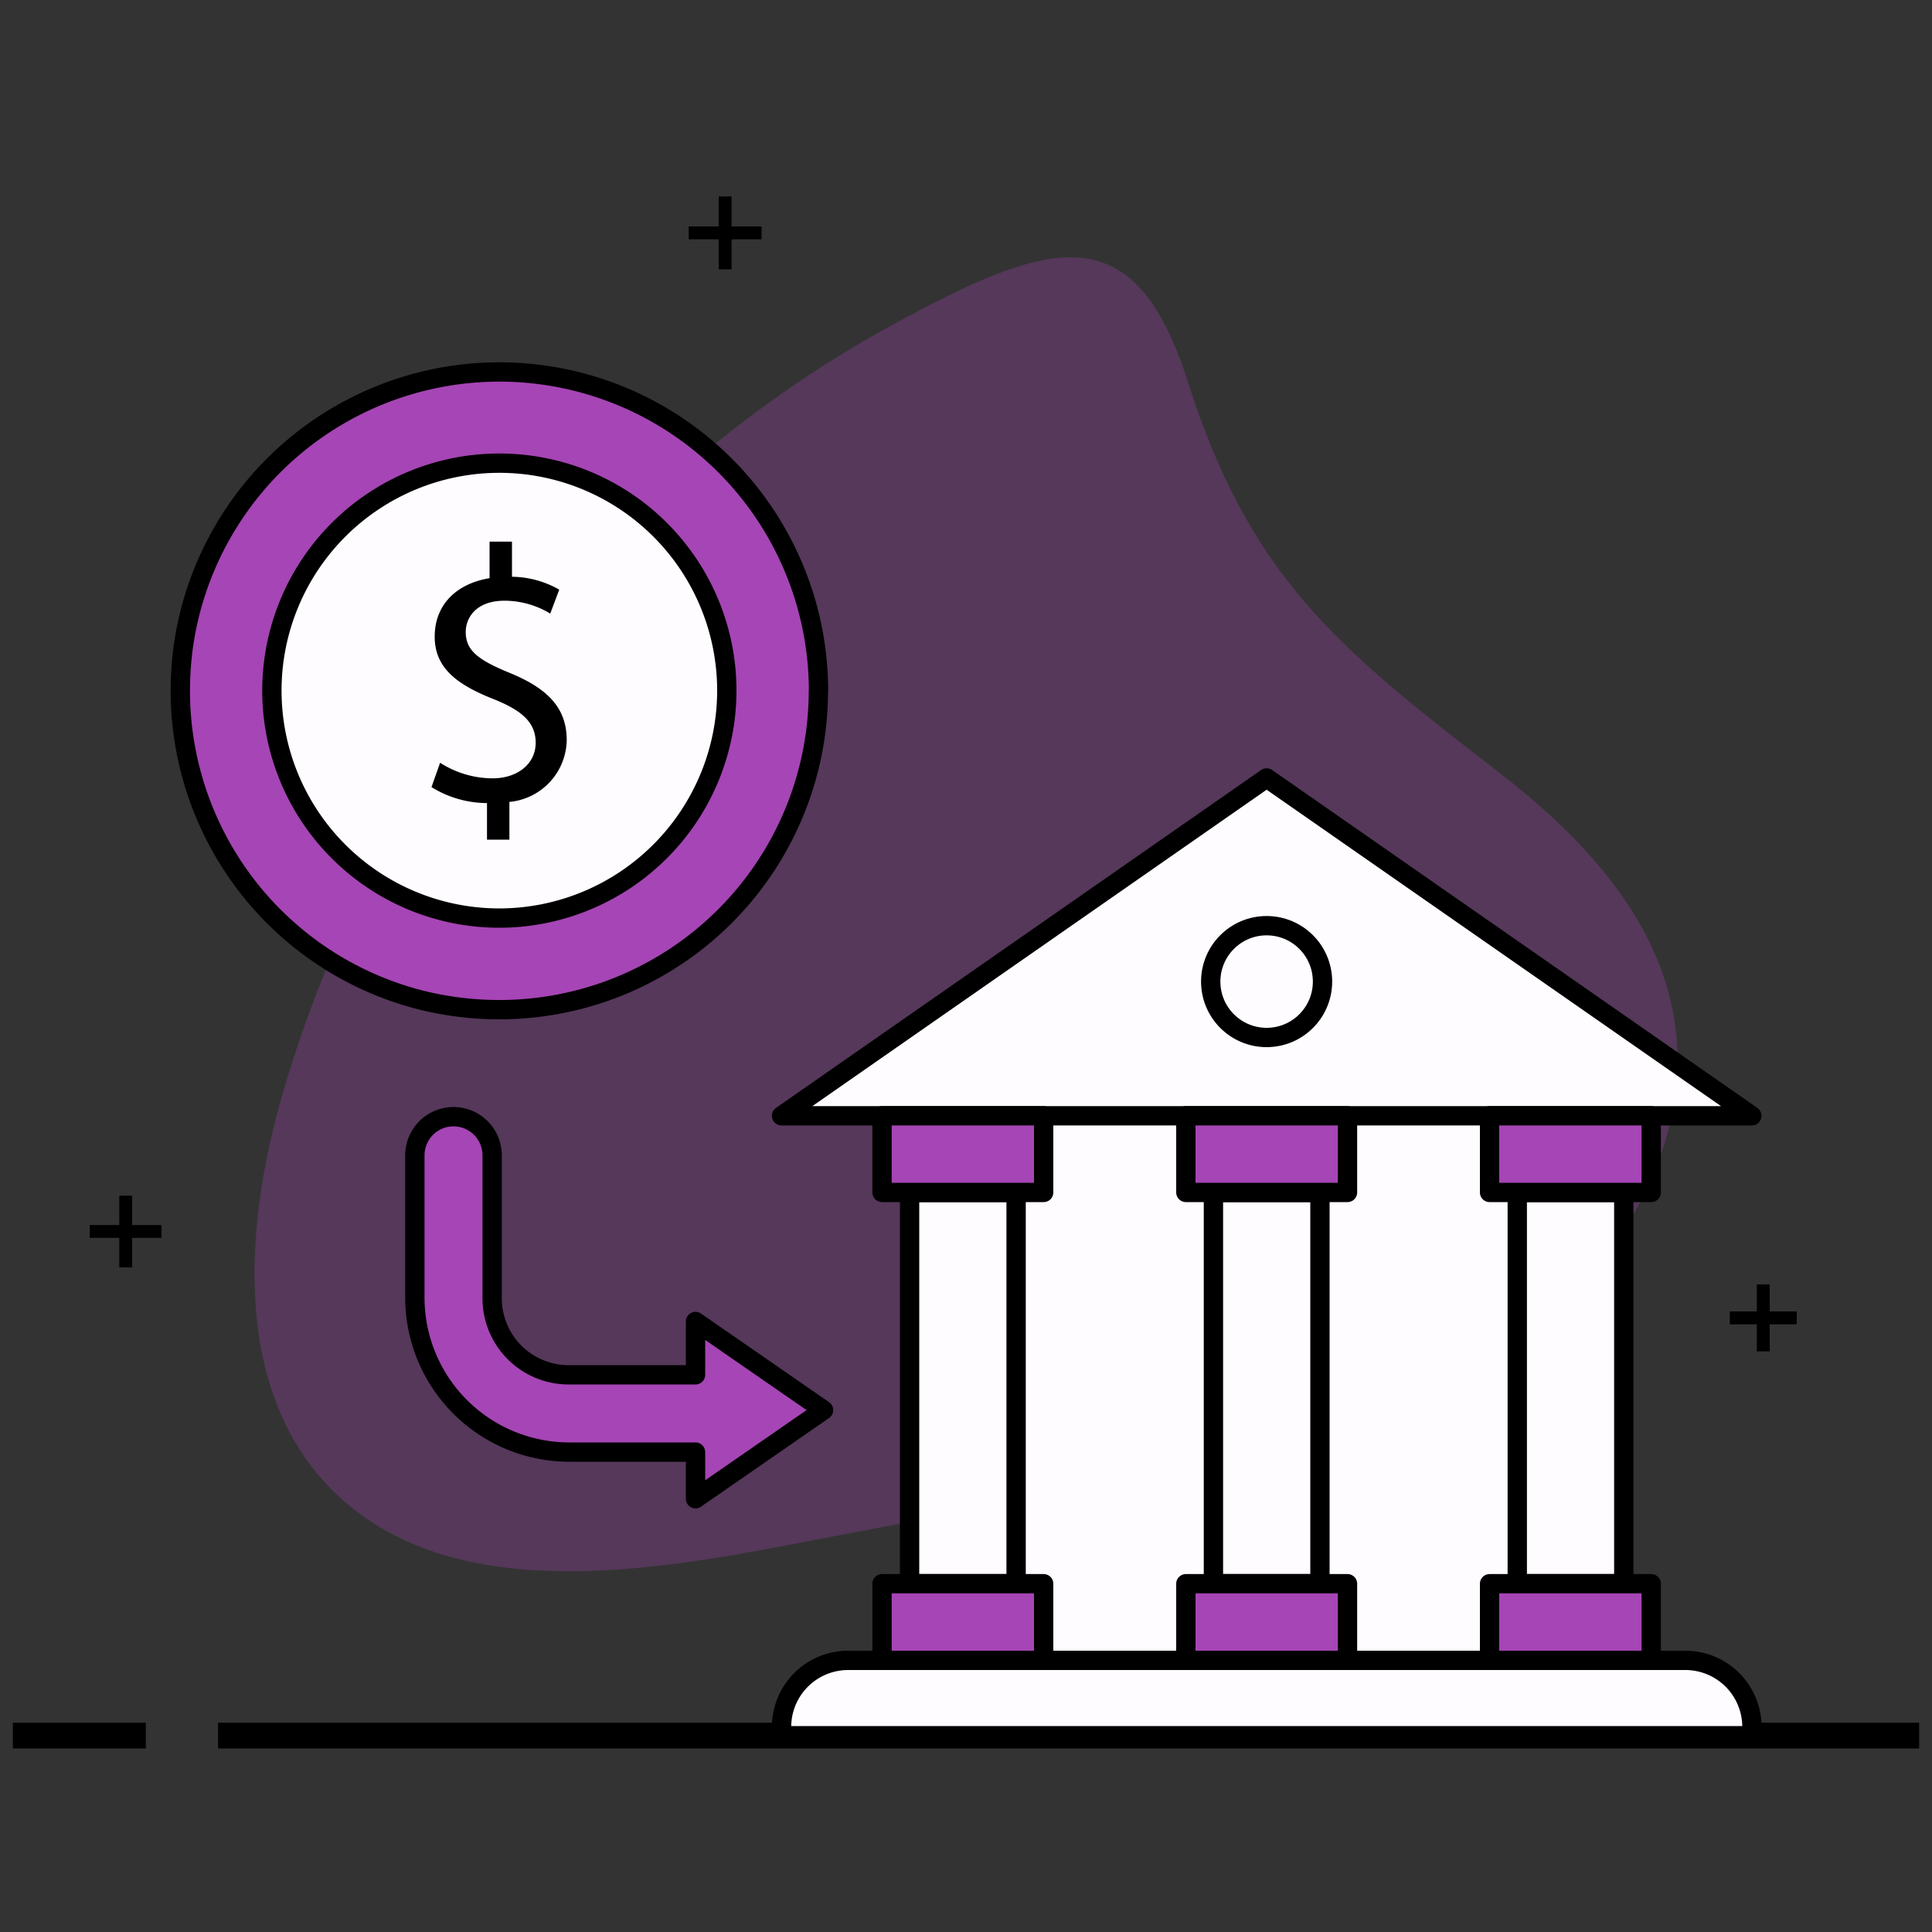 <svg id="Layer_1" data-name="Layer 1" xmlns="http://www.w3.org/2000/svg" viewBox="0 0 150 150">
  <rect x="0" y="0" width="150" height="150" fill="#333333" stroke="none"/>
  <defs>
    <style>
      .cls-5,.cls-6{fill:#a645b5;stroke:#000;stroke-linejoin:round;stroke-linecap:round;stroke-width:1.5px}.cls-6{fill:#fffcff}
    </style>
  </defs>
  <path d="M116.24 59.86c6.13 4.73 11.94 10.68 13.56 18.25 2.23 10.39-4.32 21.08-13.18 27s-19.6 8-30 10l-27.2 5.18C47.76 122.44 34 124 25.71 115.61c-7.63-7.74-6.79-20.39-3.73-30.82 7.2-24.59 24.52-47.08 47.11-59.46 12.61-6.91 19-8.73 23.15 4.36 4.8 15 11.42 20.48 24 30.17" style="opacity:.3;fill:#a645b5"/>
  <path d="M136.9 99.72v5.2m2.6-2.6h-5.2M9.76 92.83v5.57m2.78-2.79H6.97M56.3 15.25v5.66m2.83-2.83h-5.66" style="stroke-linejoin:round;stroke:#000;fill:none"/>
  <path d="M16.93 134.75H149m-148 0h10.32" style="stroke-miterlimit:10;stroke-width:2px;stroke:#000;fill:none"/>
  <path d="M30.8 134.75v-.19.19Z" style="fill:none"/>
  <path class="cls-5" d="M63.54 53.62a24.77 24.77 0 0 1-24.77 24.77 25.22 25.22 0 0 1-5.94-.71A24.77 24.77 0 0 1 14 53.62a25.62 25.62 0 0 1 .28-3.74 24.78 24.78 0 0 1 49.27 3.74Z"/>
  <path class="cls-6" d="M38.77 71.28a17.66 17.66 0 1 1 17.66-17.66 17.68 17.68 0 0 1-17.66 17.66Z"/>
  <path d="M37.81 65.19v-2.84a8.22 8.22 0 0 1-4.31-1.24l.67-1.89a7.58 7.58 0 0 0 4.06 1.21c2 0 3.36-1.16 3.36-2.76s-1.1-2.51-3.19-3.36c-2.88-1.13-4.65-2.42-4.65-4.88s1.66-4.11 4.26-4.54v-2.84h1.74v2.73a7.55 7.55 0 0 1 3.67 1l-.7 1.86a6.84 6.84 0 0 0-3.56-1c-2.17 0-3 1.3-3 2.43 0 1.46 1 2.19 3.5 3.21C42.57 53.49 44 55 44 57.47a4.9 4.9 0 0 1-4.45 4.79v2.93Z"/>
  <path class="cls-6" d="M74.76 86.63h45.2v42.28h-45.2zm61.25 0H60.68L98.34 60.4h0l37.67 26.23zm-70.16 42.28h65a5.17 5.17 0 0 1 5.17 5.17v.68h0-75.34 0v-.68a5.17 5.17 0 0 1 5.17-5.17Z"/>
  <path class="cls-6" d="M117.8 92.58h8.27v30.38h-8.27z"/>
  <path class="cls-5" d="M115.65 86.63h12.55v5.95h-12.55zm0 36.33h12.55v5.95h-12.55z"/>
  <path class="cls-6" d="M94.21 92.58h8.27v30.38h-8.27z"/>
  <path class="cls-5" d="M92.07 86.63h12.55v5.95H92.07zm0 36.33h12.55v5.95H92.07z"/>
  <path class="cls-6" d="M70.62 92.58h8.27v30.38h-8.27z"/>
  <path class="cls-5" d="M68.48 86.63h12.55v5.95H68.48zm0 36.33h12.55v5.95H68.48z"/>
  <circle class="cls-6" cx="98.34" cy="76.21" r="4.34"/>
  <path class="cls-5" d="M54 116.36v-3.62h-9.85a12 12 0 0 1-11.94-11.94V89.7a3 3 0 0 1 6 0v11.1a5.94 5.94 0 0 0 5.94 5.94H54v-4.14l9.94 6.88Z"/>
</svg>
